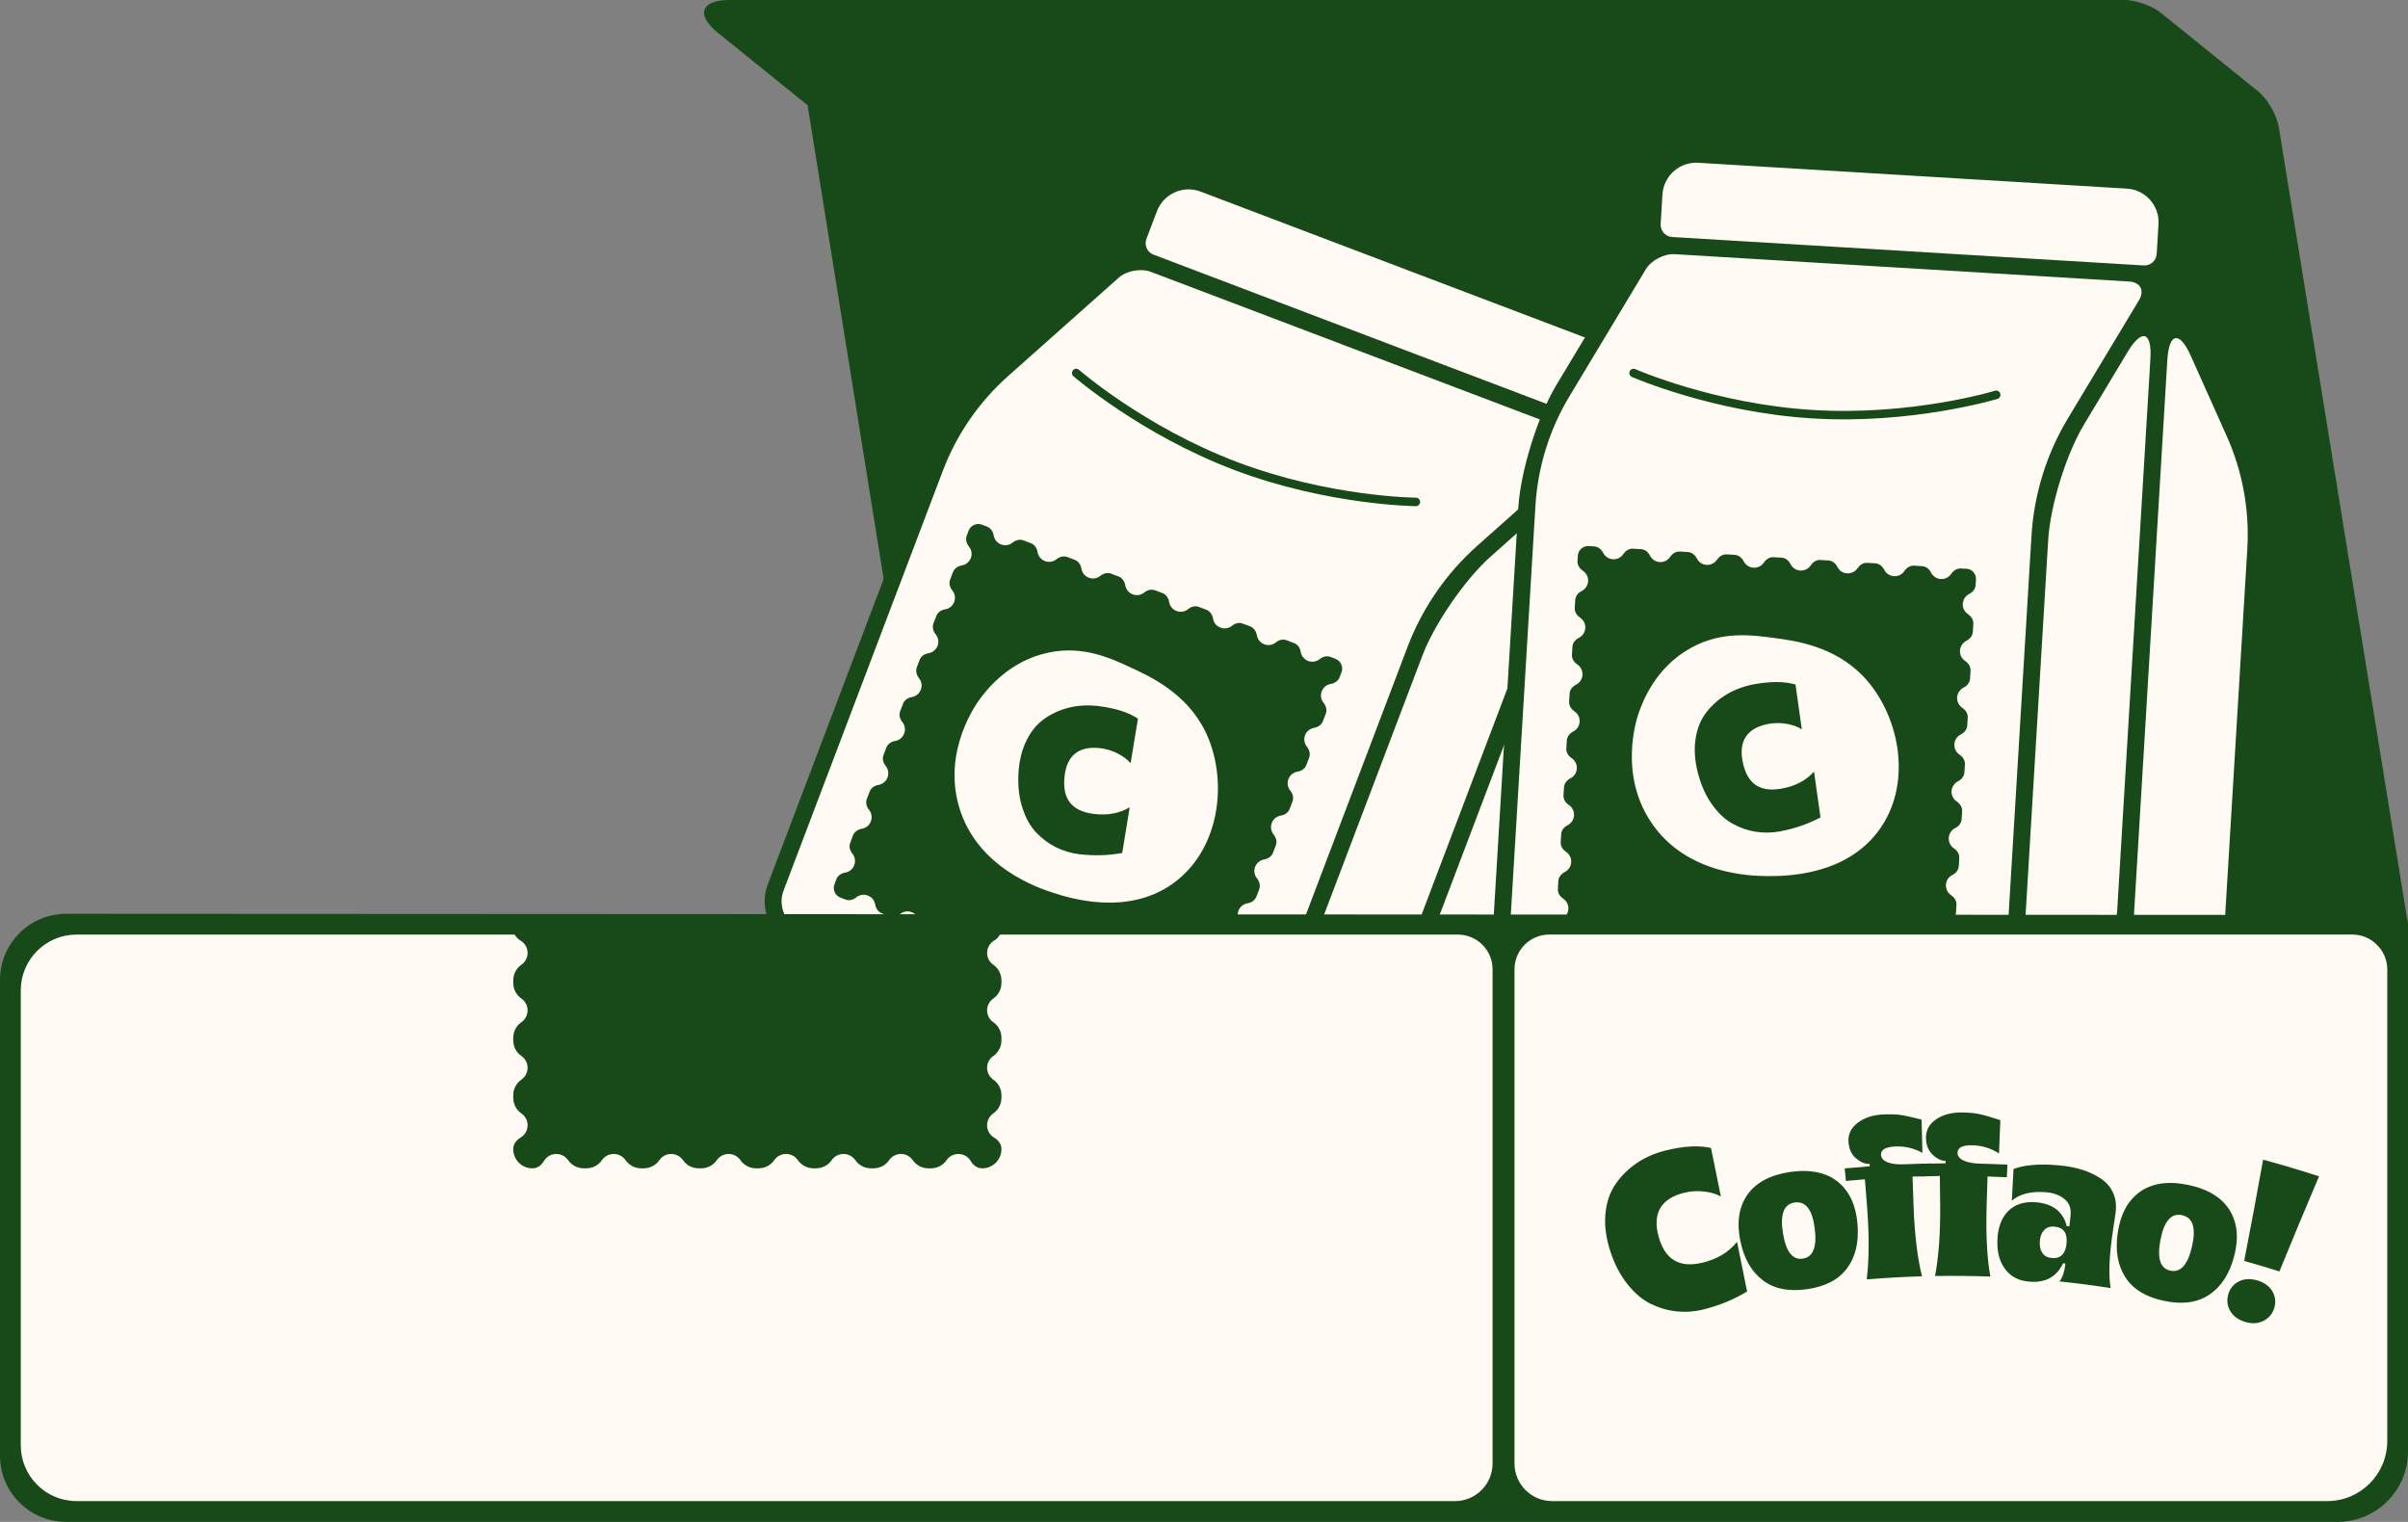 <?xml version="1.0" encoding="UTF-8"?><svg id="Layer_2" xmlns="http://www.w3.org/2000/svg" viewBox="0 0 1095.79 692.48"><rect x="0" y="0" width="1095.79" height="692.48" fill="#808080" stroke="none"/><defs><style>.cls-1{fill:#184918;}.cls-1,.cls-2{stroke-width:0px;}.cls-2{fill:#fffaf3;}</style></defs><g id="Layer_1-2"><path class="cls-1" d="m1027.55,41.54l-44.21-35.7c-3.98-3.21-11.42-5.84-16.53-5.84H331.98c-13.07,0-15.44,6.72-5.28,14.93l40.81,32.96,60.4,376.2,667.85-3.75-58.76-362.49c-.88-5.48-5.13-12.81-9.45-16.3Z"/><path class="cls-2" d="m362.37,429.59c-5.16-1.97-9.26-5.85-11.54-10.92-2.29-5.08-2.46-10.71-.49-15.86l72-189.75c5.82-15.39,20.58-36.82,32.9-47.78l47.93-42.64c5.06-4.49,11.13-13.28,13.53-19.58l3.54-9.41c4.31-11.31,17.04-17.04,28.38-12.75l182.81,69.39c5.49,2.08,9.83,6.19,12.24,11.56,2.42,5.38,2.6,11.35.52,16.81l-1.98,5.23c-3.26,8.62-5.01,23.06-3.92,32.18l7.05,59.3c1.93,16.36-1.23,42.2-7.05,57.59l-78.37,206.48c-.1.12-.17.21-.23.31-.1.19-.21.4-.27.46-.03.03-.05.06-.08.09-.09.11-.21.22-.35.31-.05.03-.1.07-.14.11,0,0-.17.16-.17.17-.06.02-.12.05-.18.09-.27.11-.54.18-.76.2-.14.02-.27.05-.38.08-.35.01-.77-.04-1.12-.16l-293.84-111.51Z"/><path class="cls-1" d="m731.79,149.31c11.84,4.47,17.87,17.86,13.35,29.7l-1.98,5.23c-3.18,8.43-4.94,22.72-3.86,31.69l7.05,59.3c1.94,16.45-1.25,42.59-7.11,58.07l-78.37,206.49c-.06.2-.2.29-.3.46-.13.25-.26.49-.43.67-.17.21-.38.39-.6.53-.14.13-.24.26-.39.35-.08,0-.12.01-.15.06-.37.16-.78.28-1.17.32-.15.02-.26.07-.38.08-.5.02-1.05-.04-1.58-.21l-293.86-111.51c-11.19-4.27-16.91-16.92-12.63-28.11l72-189.75c5.85-15.49,20.81-37.18,33.18-48.19l47.93-42.64c4.95-4.39,10.91-13.02,13.25-19.18l3.54-9.4c4.51-11.84,17.87-17.83,29.7-13.35l182.81,69.39Zm6.14,26.97c3.01-7.87-1.01-16.78-8.87-19.75l-182.81-69.39c-7.86-2.97-16.74,1.04-19.75,8.91l-4.81,12.65c-1.08,2.88.37,6.1,3.24,7.17l201.02,76.3c2.88,1.08,6.1-.37,7.17-3.24l4.81-12.65Zm-5.43,153.04c6.25-16.5,8.43-34.3,6.33-51.81l-4.72-39.75c-1.49-12.42-6.3-13.01-10.75-1.33l-89.33,235.48c-2.26,5.92-1.09,15,2.04,20.51t.05.07l14.65,26.34c3.2,5.78,7.75,5.43,10.06-.73l71.68-188.78Zm-13.31-122.72c3.78-3.37,3-7.6-1.74-9.4l-193.8-73.53c-4.46-1.68-11.01-.49-14.54,2.66l-50.44,44.86c-13.15,11.67-23.38,26.56-29.6,42.98l-72.48,191c-2.77,7.22.93,15.39,8.15,18.16l193.07,73.26c2.88,1.08,6.1-.37,7.17-3.24l75.52-198.95c6.67-17.6,17.61-33.49,31.67-46l47.01-41.8Zm-3.05,27.1c4.45-11.68.42-14.45-8.92-6.16l-28.91,25.73c-11.6,10.3-25.58,30.61-31.07,45.12l-71.19,187.56c-2.31,6.16.85,9.42,7.05,7.22l28.45-9.99h.12c5.98-2.11,12.89-8.12,15.14-14.04l89.34-235.44Zm-81.66,291.99c7.83,2.98,10.93-.59,6.85-7.94l-11.97-21.47c-2.97-5.42-9.42-7.85-15.25-5.8l-23.21,8.17c-7.92,2.78-7.98,7.49-.12,10.46l43.71,16.59Z"/><path class="cls-1" d="m644.3,226.44c1.09,0,1.96.87,1.93,1.96,0,1.05-.87,1.92-1.92,1.92-.39-.03-40.36-.41-82.85-16.55-42.53-16.14-72.7-42.34-73-42.58-.78-.73-.87-1.92-.15-2.74.69-.81,1.88-.87,2.7-.18.3.28,29.96,26.04,71.8,41.9,41.88,15.9,81.11,16.28,81.5,16.28Z"/><path class="cls-1" d="m607.74,299.82c2.43.9,3.67,3.63,2.73,6.07l-.87,2.27c-.63,1.7-2.22,2.73-4.01,3.05-1.83.28-3.41,1.5-4.13,3.37-.69,1.82-.32,3.8.85,5.23,1.13,1.43,1.64,3.24,1.01,4.94l-1.3,3.37c-.63,1.7-2.22,2.73-4.01,3.05-1.83.32-3.4,1.54-4.13,3.37-.69,1.82-.32,3.8.85,5.23,1.13,1.43,1.64,3.24,1.02,4.97l-1.3,3.37c-.63,1.7-2.22,2.73-4.02,3.01-1.83.32-3.44,1.55-4.13,3.37-.69,1.86-.31,3.84.86,5.26,1.13,1.43,1.64,3.24,1.01,4.94l-1.3,3.37c-.63,1.7-2.22,2.73-4.01,3.05-1.83.28-3.44,1.51-4.13,3.37-.69,1.82-.32,3.8.85,5.23,1.13,1.43,1.64,3.24,1.01,4.94l-1.3,3.37c-.67,1.7-2.22,2.73-4.01,3.05-1.83.32-3.44,1.55-4.13,3.37s-.32,3.8.85,5.23c1.13,1.43,1.64,3.27,1.02,4.97l-1.3,3.37c-.67,1.7-2.22,2.73-4.05,3.01-1.79.32-3.4,1.54-4.09,3.37-.69,1.86-.31,3.84.86,5.26,1.13,1.43,1.64,3.24.98,4.94l-1.26,3.36c-.67,1.7-2.26,2.74-4.05,3.05-1.79.28-3.41,1.5-4.09,3.37-.69,1.82-.32,3.8.85,5.23,1.13,1.43,1.64,3.24.98,4.94l-1.26,3.36c-.67,1.7-2.26,2.74-4.05,3.05s-3.4,1.54-4.09,3.37-.32,3.8.82,5.27c1.16,1.39,1.68,3.23,1.01,4.94l-.84,2.23c-.93,2.47-3.67,3.67-6.1,2.77l-2.27-.87c-1.7-.67-2.73-2.22-3.01-4.02-.32-1.83-1.55-3.44-3.37-4.13-1.86-.69-3.84-.31-5.26.86-1.43,1.13-3.24,1.64-4.94,1.01l-3.37-1.3c-1.7-.67-2.73-2.22-3.05-4.05-.28-1.79-1.5-3.41-3.37-4.09-1.82-.69-3.8-.32-5.23.85-1.43,1.13-3.24,1.64-4.94.98l-3.36-1.26c-1.7-.67-2.74-2.26-3.05-4.05-.32-1.79-1.54-3.4-3.37-4.09s-3.8-.32-5.23.85c-1.43,1.13-3.27,1.64-4.98.98l-3.36-1.26c-1.7-.67-2.74-2.26-3.01-4.05-.32-1.79-1.54-3.4-3.37-4.09-1.86-.69-3.84-.31-5.27.82-1.42,1.17-3.23,1.68-4.94,1.01l-3.36-1.26c-1.7-.67-2.74-2.26-3.05-4.05-.28-1.79-1.5-3.41-3.37-4.09-1.82-.69-3.8-.32-5.23.81-1.42,1.17-3.23,1.68-4.94,1.01l-3.36-1.26c-1.7-.67-2.74-2.26-3.05-4.05-.32-1.79-1.54-3.4-3.37-4.09-1.82-.69-3.8-.32-5.27.82-1.39,1.16-3.23,1.68-4.94,1.01l-3.37-1.3c-1.7-.63-2.73-2.22-3.01-4.02-.32-1.79-1.54-3.4-3.37-4.09-1.87-.72-3.84-.31-5.27.82-1.42,1.17-3.23,1.68-4.94,1.01l-3.37-1.3c-1.7-.63-2.73-2.22-3.05-4.01-.28-1.79-1.5-3.41-3.37-4.09-1.83-.73-3.8-.32-5.23.81-1.42,1.17-3.24,1.64-4.94,1.01l-2.27-.87c-2.43-.9-3.67-3.63-2.73-6.07l.84-2.27c.67-1.7,2.26-2.74,4.05-3.05,1.79-.28,3.41-1.5,4.09-3.37.69-1.82.32-3.8-.81-5.23-1.17-1.42-1.68-3.23-1.01-4.94l1.26-3.36c.67-1.7,2.26-2.74,4.05-3.05s3.4-1.54,4.09-3.37.32-3.8-.81-5.23c-1.17-1.42-1.68-3.27-1.02-4.97l1.3-3.37c.63-1.7,2.22-2.73,4.02-3.01,1.79-.32,3.4-1.54,4.09-3.37.69-1.86.31-3.84-.82-5.27-1.17-1.42-1.68-3.23-1.01-4.94l1.3-3.37c.63-1.7,2.22-2.73,4.01-3.05,1.79-.28,3.41-1.5,4.09-3.37.73-1.83.32-3.8-.81-5.23-1.17-1.42-1.64-3.24-1.01-4.94l1.3-3.37c.63-1.7,2.22-2.73,4.01-3.05,1.83-.32,3.4-1.54,4.09-3.37.73-1.83.32-3.8-.81-5.23s-1.64-3.27-1.02-4.97l1.3-3.37c.63-1.7,2.22-2.73,4.02-3.01,1.83-.32,3.4-1.54,4.13-3.37.69-1.86.31-3.84-.86-5.26-1.13-1.43-1.64-3.24-1.01-4.94l1.3-3.37c.63-1.7,2.22-2.73,4.01-3.05,1.83-.28,3.41-1.5,4.13-3.37.69-1.82.32-3.8-.85-5.23-1.13-1.43-1.64-3.24-1.01-4.94l1.3-3.37c.63-1.7,2.22-2.73,4.01-3.05,1.83-.32,3.4-1.54,4.13-3.37.69-1.82.32-3.8-.86-5.26-1.13-1.39-1.64-3.24-1.01-4.94l.87-2.27c.93-2.43,3.64-3.63,6.07-2.73l2.27.87c1.7.67,2.73,2.22,3.05,4.01.32,1.83,1.55,3.44,3.37,4.13,1.82.69,3.8.32,5.23-.85,1.43-1.13,3.24-1.64,4.94-1.01l3.41,1.29c1.7.67,2.73,2.22,3.01,4.05.32,1.79,1.54,3.4,3.37,4.09,1.86.69,3.84.31,5.26-.86,1.43-1.13,3.24-1.64,4.94-.98l3.36,1.26c1.7.67,2.74,2.26,3.05,4.05.28,1.79,1.5,3.41,3.37,4.09,1.82.69,3.8.32,5.23-.85,1.43-1.13,3.24-1.64,4.94-.98l3.36,1.26c1.7.67,2.74,2.26,3.05,4.05.32,1.79,1.54,3.4,3.37,4.09,1.82.69,3.8.32,5.23-.81,1.42-1.17,3.23-1.68,4.97-1.02l3.36,1.26c1.7.67,2.74,2.26,3.01,4.05.32,1.79,1.54,3.4,3.37,4.09,1.86.69,3.84.31,5.27-.82,1.42-1.17,3.23-1.68,4.94-1.01l3.36,1.26c1.7.67,2.74,2.26,3.05,4.05.28,1.79,1.5,3.41,3.37,4.09,1.82.69,3.8.32,5.23-.81,1.42-1.17,3.23-1.68,4.94-1.01l3.36,1.26c1.7.67,2.74,2.26,3.05,4.05s1.54,3.4,3.37,4.09c1.83.73,3.8.32,5.23-.81,1.42-1.17,3.27-1.68,4.97-1.02l3.37,1.3c1.7.63,2.73,2.22,3.01,4.02.32,1.79,1.54,3.4,3.37,4.09,1.87.72,3.84.31,5.27-.82,1.42-1.17,3.24-1.64,4.94-1.01l2.27.87Zm-72.15,100.83c20.44-16.33,22.99-47.25,12.9-67.84-8.57-17.42-25.03-24.99-34.28-29.25-9.04-4.16-21.32-9.83-36.78-6.68-18.39,3.71-28.65,17.28-31.65,21.34-1.89,2.58-16.66,23.44-9.44,48.62,8.06,28.16,36.77,37.4,43.18,39.48,7.05,2.25,34.84,11.24,56.07-5.68Z"/><path class="cls-1" d="m517.84,327.01c-1.11,6.76-2.23,13.53-3.34,20.29-1.3-1.56-3.21-3.06-5.69-4.34-2.48-1.32-5.13-2.15-7.89-2.5-10.08-1.25-15.63,3.37-16.54,13.33-.91,9.97,3.52,15.3,13.17,16.52,6.27.82,11.71-.13,16.53-2.96-1.13,6.92-2.27,13.84-3.4,20.77-6.36,1.17-12.82,1.35-19.51.57-3.78-.47-7.31-1.52-10.64-3.17s-6.3-3.88-8.98-6.69c-2.68-2.81-4.76-6.5-6.24-11.08-1.52-4.57-2.13-9.71-1.87-15.44.29-5.74,1.44-10.8,3.6-15.2,2.11-4.39,4.92-7.77,8.39-10.17,3.43-2.36,7.24-4.07,11.36-5.03,4.13-.96,8.45-1.17,12.9-.65,7.87.95,13.92,2.92,18.15,5.75Z"/><path class="cls-2" d="m699.22,455.73c-5.51-.34-10.58-2.82-14.27-6.99-3.69-4.16-5.54-9.49-5.2-14.99l12.2-202.58c.97-16.42,8.67-41.28,17.17-55.42l33.05-54.98c3.49-5.8,6.67-15.99,7.08-22.73l.58-10.03c.74-12.08,11.19-21.34,23.29-20.63l195.18,11.77c5.86.35,11.22,2.98,15.13,7.39,3.91,4.42,5.86,10.06,5.5,15.89l-.33,5.58c-.54,9.2,2.08,23.51,5.84,31.89l24.39,54.5c6.72,15.04,11.4,40.65,10.43,57.07l-13.29,220.45c-.06.14-.1.25-.12.37-.04.21-.08.45-.12.52-.02.03-.03.07-.05.1-.05.13-.14.27-.25.4-.04.05-.07.1-.1.15,0,0-.11.21-.11.21-.05.04-.1.08-.14.14-.23.18-.46.33-.67.42-.13.06-.24.12-.34.19-.33.12-.74.19-1.12.19l-313.72-18.9Z"/><path class="cls-1" d="m968.36,78.12c12.63.74,22.38,11.73,21.6,24.38l-.33,5.58c-.52,9,2.06,23.16,5.76,31.4l24.39,54.51c6.75,15.12,11.49,41.03,10.51,57.55l-13.29,220.46c0,.21-.1.34-.15.53-.05.27-.1.55-.21.77-.1.25-.25.49-.42.69-.09.17-.15.32-.26.45-.07.03-.11.05-.13.1-.31.26-.66.5-1.02.66-.14.06-.23.14-.34.19-.48.17-1.02.28-1.57.27l-313.74-18.9c-11.96-.74-21.18-11.12-20.44-23.07l12.2-202.58c.98-16.53,8.78-41.69,17.31-55.89l33.05-54.98c3.42-5.67,6.53-15.67,6.93-22.26l.58-10.03c.78-12.65,11.74-22.34,24.38-21.6l195.19,11.77Zm13.9,23.92c.53-8.41-5.96-15.72-14.35-16.21l-195.19-11.77c-8.39-.49-15.67,5.98-16.2,14.39l-.82,13.51c-.17,3.07,2.17,5.71,5.23,5.88l214.62,12.94c3.07.17,5.71-2.17,5.88-5.23l.82-13.51Zm40.41,147.7c1.05-17.61-2.17-35.25-9.39-51.34l-16.35-36.54c-5.13-11.41-9.89-10.54-10.66,1.93l-15.12,251.4c-.39,6.32,3.42,14.64,8.06,18.97t.07.06l21.83,20.78c4.78,4.56,9.02,2.88,9.38-3.69l12.18-201.56Zm-49.27-113.19c2.61-4.34.6-8.15-4.46-8.45l-206.9-12.45c-4.76-.28-10.65,2.81-13.09,6.87l-34.79,57.85c-9.08,15.06-14.41,32.32-15.45,49.84l-12.28,203.92c-.49,7.72,5.47,14.42,13.19,14.91l206.13,12.41c3.07.17,5.71-2.17,5.88-5.23l12.82-212.42c1.12-18.78,6.83-37.21,16.53-53.35l32.43-53.91Zm5.16,26.78c.77-12.47-3.91-13.92-10.35-3.22l-19.93,33.18c-8,13.28-15.3,36.84-16.22,52.33l-12.08,200.25c-.37,6.57,3.62,8.74,8.88,4.79l24.18-18.01.11-.05c5.08-3.79,9.89-11.58,10.28-17.9l15.13-251.36Zm9.04,303.06c8.36.51,10.25-3.82,4.17-9.62l-17.83-16.93c-4.45-4.29-11.33-4.69-16.28-1l-19.72,14.71c-6.74,5.02-5.39,9.53,3,10.02l46.66,2.81Z"/><path class="cls-1" d="m907.82,177.81c1.04-.33,2.13.25,2.42,1.3.31,1-.26,2.1-1.26,2.41-.38.08-38.65,11.63-84.02,8.88-45.41-2.73-82.02-18.76-82.37-18.9-.96-.46-1.41-1.57-.96-2.57.41-.98,1.54-1.39,2.52-.98.37.17,36.35,15.93,81.02,18.61,44.72,2.7,82.28-8.62,82.65-8.74Z"/><path class="cls-1" d="m894.79,258.75c2.59.13,4.58,2.38,4.41,4.98l-.16,2.43c-.09,1.81-1.31,3.27-2.92,4.1-1.67.81-2.8,2.45-2.94,4.45-.12,1.95.83,3.72,2.37,4.74,1.5,1.03,2.53,2.6,2.44,4.41l-.23,3.6c-.09,1.81-1.31,3.27-2.92,4.1-1.65.85-2.79,2.49-2.94,4.45-.12,1.95.83,3.72,2.37,4.74,1.5,1.03,2.53,2.6,2.45,4.45l-.23,3.6c-.09,1.81-1.31,3.27-2.94,4.07-1.65.85-2.82,2.5-2.94,4.45-.1,1.98.85,3.76,2.39,4.77,1.5,1.03,2.53,2.6,2.44,4.41l-.23,3.6c-.09,1.81-1.31,3.27-2.92,4.1-1.67.81-2.84,2.47-2.94,4.45-.12,1.95.83,3.72,2.37,4.74,1.5,1.03,2.53,2.6,2.44,4.41l-.23,3.6c-.13,1.83-1.31,3.27-2.92,4.1-1.65.85-2.82,2.5-2.94,4.45s.83,3.72,2.37,4.74c1.5,1.03,2.55,2.64,2.45,4.45l-.23,3.6c-.13,1.83-1.31,3.27-2.97,4.08-1.62.83-2.79,2.49-2.9,4.43-.1,1.98.85,3.76,2.39,4.77,1.5,1.03,2.53,2.6,2.4,4.43l-.2,3.59c-.13,1.83-1.34,3.29-2.96,4.12-1.63.8-2.8,2.45-2.9,4.43-.12,1.95.83,3.72,2.37,4.74,1.5,1.03,2.53,2.6,2.4,4.43l-.2,3.59c-.13,1.83-1.34,3.29-2.96,4.12s-2.79,2.49-2.9,4.43.83,3.72,2.35,4.79c1.52.98,2.57,2.58,2.44,4.41l-.14,2.38c-.15,2.64-2.41,4.6-5,4.47l-2.43-.16c-1.83-.13-3.27-1.31-4.07-2.94-.85-1.65-2.5-2.82-4.45-2.94-1.98-.1-3.76.85-4.77,2.39-1.03,1.5-2.6,2.53-4.41,2.44l-3.6-.23c-1.83-.13-3.27-1.31-4.12-2.96-.8-1.63-2.45-2.8-4.43-2.9-1.95-.12-3.72.83-4.74,2.37-1.03,1.5-2.6,2.53-4.43,2.4l-3.59-.2c-1.83-.13-3.29-1.34-4.12-2.96-.83-1.62-2.49-2.79-4.43-2.9s-3.72.83-4.74,2.37c-1.03,1.5-2.64,2.55-4.46,2.42l-3.59-.2c-1.83-.13-3.29-1.34-4.08-2.97-.83-1.62-2.49-2.79-4.43-2.9-1.98-.1-3.76.85-4.79,2.35-1.01,1.54-2.58,2.57-4.41,2.44l-3.59-.2c-1.83-.13-3.29-1.34-4.12-2.96-.8-1.63-2.45-2.8-4.43-2.9-1.95-.12-3.72.83-4.75,2.33-1.01,1.54-2.58,2.57-4.41,2.44l-3.59-.2c-1.83-.13-3.29-1.34-4.12-2.96-.83-1.62-2.49-2.79-4.43-2.9-1.95-.12-3.72.83-4.79,2.35-.98,1.52-2.58,2.57-4.41,2.44l-3.6-.23c-1.81-.09-3.27-1.31-4.07-2.94-.83-1.62-2.49-2.79-4.43-2.9-2-.14-3.76.85-4.79,2.35-1.01,1.54-2.58,2.57-4.41,2.44l-3.6-.23c-1.81-.09-3.27-1.31-4.1-2.92-.8-1.63-2.45-2.8-4.43-2.9-1.96-.15-3.72.83-4.75,2.33-1.01,1.54-2.6,2.53-4.41,2.44l-2.43-.16c-2.59-.13-4.58-2.38-4.41-4.98l.12-2.41c.13-1.83,1.34-3.29,2.96-4.12,1.63-.8,2.8-2.45,2.9-4.43.12-1.95-.83-3.72-2.33-4.75-1.54-1.01-2.57-2.58-2.44-4.41l.2-3.59c.13-1.83,1.34-3.29,2.96-4.12s2.79-2.49,2.9-4.43-.83-3.72-2.33-4.75c-1.54-1.01-2.58-2.62-2.45-4.45l.23-3.6c.09-1.81,1.31-3.27,2.94-4.07,1.62-.83,2.79-2.49,2.9-4.43.1-1.98-.85-3.76-2.35-4.79-1.54-1.01-2.57-2.58-2.44-4.41l.23-3.6c.09-1.81,1.31-3.27,2.92-4.1,1.63-.8,2.8-2.45,2.9-4.43.15-1.96-.83-3.72-2.33-4.75-1.54-1.01-2.53-2.6-2.44-4.41l.23-3.6c.09-1.81,1.31-3.27,2.92-4.1,1.65-.85,2.79-2.49,2.9-4.43.15-1.96-.83-3.72-2.33-4.75s-2.55-2.64-2.45-4.45l.23-3.6c.09-1.81,1.31-3.27,2.94-4.07,1.65-.85,2.79-2.49,2.94-4.45.1-1.98-.85-3.76-2.39-4.77-1.5-1.03-2.53-2.6-2.44-4.41l.23-3.6c.09-1.81,1.31-3.27,2.92-4.1,1.67-.81,2.8-2.45,2.94-4.45.12-1.95-.83-3.72-2.37-4.74-1.5-1.03-2.53-2.6-2.44-4.41l.23-3.6c.09-1.81,1.31-3.27,2.92-4.1,1.65-.85,2.79-2.49,2.94-4.45.12-1.95-.83-3.72-2.39-4.77-1.49-.99-2.53-2.6-2.44-4.41l.16-2.43c.17-2.6,2.39-4.55,4.98-4.41l2.43.16c1.83.13,3.27,1.31,4.1,2.92.85,1.65,2.5,2.82,4.45,2.94,1.95.12,3.72-.83,4.74-2.37,1.03-1.5,2.6-2.53,4.41-2.44l3.64.22c1.83.13,3.27,1.31,4.08,2.97.83,1.62,2.49,2.79,4.43,2.9,1.98.1,3.76-.85,4.77-2.39,1.03-1.5,2.6-2.53,4.43-2.4l3.59.2c1.83.13,3.29,1.34,4.12,2.96.8,1.63,2.45,2.8,4.43,2.9,1.95.12,3.72-.83,4.74-2.37,1.03-1.5,2.6-2.53,4.43-2.4l3.59.2c1.83.13,3.29,1.34,4.12,2.96.83,1.62,2.49,2.79,4.43,2.9,1.95.12,3.72-.83,4.75-2.33,1.01-1.54,2.58-2.57,4.45-2.45l3.59.2c1.83.13,3.29,1.34,4.08,2.97.83,1.62,2.49,2.79,4.43,2.9,1.98.1,3.76-.85,4.79-2.35,1.01-1.54,2.58-2.57,4.41-2.44l3.59.2c1.83.13,3.29,1.34,4.12,2.96.8,1.63,2.45,2.8,4.43,2.9,1.95.12,3.72-.83,4.75-2.33,1.01-1.54,2.58-2.57,4.41-2.44l3.59.2c1.83.13,3.29,1.34,4.12,2.96s2.49,2.79,4.43,2.9c1.96.15,3.72-.83,4.75-2.33,1.01-1.54,2.62-2.58,4.45-2.45l3.6.23c1.81.09,3.27,1.31,4.07,2.94.83,1.62,2.49,2.79,4.43,2.9,2,.14,3.76-.85,4.79-2.35,1.01-1.54,2.6-2.53,4.41-2.44l2.43.16Zm-38.84,117.75c14.65-21.68,7.87-51.96-7.9-68.6-13.37-14.07-31.34-16.4-41.43-17.71-9.87-1.28-23.28-3.03-37.1,4.59-16.44,9.02-22.2,25.03-23.86,29.8-1.03,3.02-8.92,27.34,5.47,49.23,16.08,24.48,46.24,24.74,52.98,24.82,7.4.05,36.61.35,51.83-22.13Z"/><path class="cls-1" d="m817.07,311.48c.95,6.79,1.9,13.58,2.86,20.37-1.71-1.11-3.98-1.96-6.72-2.45-2.76-.52-5.54-.52-8.28-.04-10,1.81-13.91,7.87-11.82,17.65,2.1,9.79,7.92,13.55,17.5,11.84,6.23-1.08,11.14-3.62,14.89-7.75.98,6.95,1.96,13.89,2.94,20.84-5.72,3.01-11.84,5.1-18.45,6.36-3.75.67-7.43.73-11.1.15s-7.17-1.83-10.56-3.72c-3.4-1.88-6.48-4.79-9.26-8.71-2.81-3.91-4.92-8.63-6.39-14.19-1.43-5.57-1.84-10.74-1.1-15.58.71-4.82,2.39-8.88,4.97-12.21,2.57-3.27,5.7-6.04,9.35-8.19,3.65-2.15,7.72-3.64,12.12-4.47,7.8-1.44,14.16-1.36,19.04.08Z"/><rect class="cls-2" x="5.34" y="421.99" width="1084.34" height="264.3" rx="25.37" ry="25.37"/><path class="cls-1" d="m775.3,595.81c-4.06,1.01-8.08,1.32-12.12.92-4.04-.4-7.96-1.52-11.79-3.36-3.83-1.84-7.39-4.8-10.69-8.91-3.3-4.11-5.96-9.13-7.9-15.1-1.94-5.97-2.72-11.61-2.24-16.93.48-5.31,2.02-9.88,4.63-13.66,2.61-3.78,5.85-6.98,9.69-9.57,3.84-2.59,8.18-4.49,12.96-5.68,8.39-2.09,15.36-2.42,20.77-1.18,1.5,7.36,2.99,14.72,4.49,22.08-1.96-1.12-4.47-1.88-7.52-2.25-3.05-.37-6.07-.2-9.01.51-10.83,2.63-14.72,9.5-11.77,20.06,2.94,10.54,9.54,14.3,19.9,11.8,6.72-1.61,11.92-4.72,15.76-9.47,1.53,7.53,3.05,15.06,4.58,22.58-6.05,3.66-12.59,6.35-19.75,8.14Z"/><path class="cls-1" d="m840.44,577.2c-3.9,5.17-9.87,8.21-18.1,9.39-8.23,1.18-14.84-.07-20.05-3.97-5.2-3.89-8.71-9.9-10.36-18.14-1.65-8.23-.66-15.16,3.17-20.74,3.82-5.56,10.41-9.16,19.6-10.48,9.19-1.31,16.51.29,21.73,4.56,5.23,4.28,8.11,10.65,8.84,19.02.74,8.44-.94,15.2-4.82,20.36Zm-20.09-4.5c4.72-.67,6.55-5.23,5.47-13.76-1.08-8.53-4.13-12.5-9.13-11.78-4.93.71-6.71,5.37-5.35,13.86,1.36,8.5,4.36,12.36,9.01,11.69Z"/><path class="cls-1" d="m849.48,582.17c1.07-8.79,1.18-19.62.19-32.49-.34-4.36-.68-8.71-1.02-13.07-2.89.22-5.77.47-8.65.75-.18-1.9-.36-3.81-.54-5.71,3.8-.36,7.6-.68,11.4-.96-.03-.37-.05-.75-.08-1.12-1.92.14-3.92-.65-6.01-2.35-2.09-1.71-3.29-4.15-3.58-7.35-.31-3.47.97-6.4,3.91-8.76,2.94-2.36,6.76-3.71,11.42-3.98,3.29-.19,6.03-.12,8.22.19,2.18.31,5.43,1,9.69,2.12.13,5.05.26,10.1.4,15.15-3.86-2.15-8.06-3.13-12.51-2.91-4.38.22-6.49,1.53-6.34,3.84.09,1.5,1.1,2.62,2.99,3.36,1.9.75,4.45,1.04,7.68.9,4.11-.17,8.23-.3,12.35-.37.04,1.91.07,3.82.11,5.73-2.93.05-5.86.13-8.79.24.15,4.37.31,8.73.46,13.1.48,13.44,1.81,24.19,3.85,32.26-8.39.25-16.78.72-25.15,1.42Z"/><path class="cls-1" d="m880.56,580.61c1.65-8.7,2.48-19.5,2.34-32.4-.05-4.37-.1-8.74-.15-13.11-2.89.03-5.78.09-8.67.17-.05-1.91-.11-3.82-.16-5.73,3.81-.11,7.62-.17,11.43-.2,0-.38,0-.75,0-1.13-1.93.01-3.86-.9-5.83-2.75-1.97-1.84-3.01-4.36-3.08-7.57-.08-3.48,1.39-6.32,4.48-8.48,3.09-2.16,6.99-3.25,11.65-3.21,3.29.02,6.03.28,8.18.74,2.16.46,5.35,1.36,9.53,2.76-.2,5.05-.41,10.1-.61,15.15-3.71-2.41-7.83-3.66-12.29-3.73-4.38-.07-6.57,1.1-6.58,3.41,0,1.5.92,2.68,2.76,3.55,1.84.87,4.37,1.33,7.61,1.41,4.12.1,8.23.25,12.34.45-.09,1.91-.18,3.82-.28,5.73-2.93-.14-5.86-.26-8.78-.35-.14,4.37-.27,8.74-.41,13.1-.41,13.45.2,24.26,1.7,32.44-8.39-.31-16.78-.39-25.18-.25Z"/><path class="cls-1" d="m923.61,583.19c-4.83-.36-8.5-2.21-11.09-5.63-2.59-3.41-3.81-7.87-3.58-13.39.23-5.59,1.83-9.96,4.87-13.05,3.04-3.09,7.24-4.48,12.53-4.08,7.75.59,12.5,4.29,14.16,10.85.4.04.8.09,1.2.13.18-1.66.36-3.33.54-4.99.34-3.12-.55-5.59-2.71-7.39-2.15-1.8-4.98-2.86-8.43-3.15-6.76-.57-11.99.77-15.59,3.85.26-4.81.52-9.61.78-14.42,4.86-1.86,11.84-2.49,20.84-1.65,3.84.36,7.33,1.04,10.44,2.01,3.11.97,5.95,2.33,8.51,4.04,2.56,1.72,4.43,3.95,5.61,6.67,1.18,2.72,1.49,5.81.98,9.25-.39,2.6-.78,5.2-1.17,7.8-1.73,11.62-2.04,20.3-1.04,26.05-7.73-1.2-15.49-2.21-23.26-3.02,1.38-1.85,2.25-4.33,2.59-7.45.03-.24.05-.48.08-.71-.35-.04-.7-.08-1.05-.11-2.95,6.22-7.96,8.94-15.2,8.39Zm9.99-10.77c4.02.38,6.28-1.76,6.8-6.52.52-4.75-1.3-7.36-5.45-7.76-1.97-.19-3.54.33-4.7,1.53-1.16,1.2-1.83,2.9-2,5.07-.18,2.18.2,3.96,1.12,5.34.92,1.38,2.33,2.15,4.23,2.34Z"/><path class="cls-1" d="m1005.05,589.31c-5.46,3.51-12.16,4.31-20.31,2.59-8.16-1.72-13.94-5.16-17.49-10.61-3.54-5.44-4.78-12.28-3.51-20.59,1.27-8.3,4.57-14.47,10.08-18.4,5.49-3.92,12.91-5.04,22.03-3.12,9.11,1.92,15.48,5.95,18.94,11.75,3.47,5.82,4.01,12.8,1.83,20.91-2.2,8.18-6.12,13.95-11.56,17.46Zm-17.42-11.14c4.68.99,7.97-2.66,9.88-11.05,1.91-8.38.4-13.16-4.56-14.21-4.89-1.03-8.16,2.74-9.79,11.18-1.64,8.45-.14,13.11,4.47,14.08Z"/><path class="cls-1" d="m1021.25,573.75c2.98-15.33,5.85-30.69,8.61-46.07,8.53,2.31,17.01,4.84,25.44,7.58-6.12,14.38-12.13,28.8-18.02,43.27-5.32-1.68-10.66-3.28-16.03-4.77Zm8.67,27.32c-2.45,1.2-5.19,1.33-8.27.41-3.08-.92-5.3-2.52-6.69-4.86-1.39-2.34-1.73-4.85-.99-7.55.74-2.7,2.32-4.7,4.77-5.96,2.45-1.26,5.31-1.43,8.52-.47,3.21.96,5.51,2.66,6.88,5.06,1.37,2.4,1.6,4.94.74,7.6-.86,2.67-2.53,4.58-4.97,5.78Z"/><path class="cls-1" d="m1095.76,420.33c-.02-.48-.12-.93-.28-1.37-.04-.1-.04-.22-.08-.32-.22-.52-.54-.98-.94-1.39-.12-.12-.27-.2-.4-.31-.25-.21-.48-.44-.77-.6l-1063.16-.55c-16.64,0-30.13,13.49-30.13,30.13v216.43c0,16.64,13.49,30.13,30.13,30.13h1033.62c17.7,0,32.05-14.35,32.05-32.05v-239.91c0-.07-.04-.12-.04-.19Zm-433.76,262.7H34.85c-14.03,0-25.4-11.37-25.4-25.4v-206.98c0-14.03,11.37-25.4,25.4-25.4h199.38c.58,1.1,1.48,2.05,2.62,2.71,1.94,1.13,3.24,3.24,3.24,5.64,0,2.23-1.12,4.2-2.82,5.38-2.33,1.61-3.71,4.28-3.71,7.12v1.14c0,2.84,1.37,5.5,3.71,7.12,1.71,1.18,2.82,3.15,2.82,5.38s-1.12,4.2-2.82,5.38c-2.33,1.61-3.71,4.28-3.71,7.12v1.14c0,2.84,1.37,5.5,3.71,7.12,1.71,1.18,2.82,3.15,2.82,5.38s-1.12,4.2-2.82,5.38c-2.33,1.61-3.71,4.28-3.71,7.12v1.14c0,2.84,1.37,5.5,3.71,7.12,1.71,1.18,2.82,3.15,2.82,5.38,0,2.4-1.3,4.51-3.24,5.64-1.92,1.13-3.3,2.99-3.3,5.22h0c0,4.83,3.91,8.74,8.74,8.74h0c2.23,0,4.09-1.37,5.22-3.3,1.13-1.94,3.23-3.24,5.64-3.24,2.23,0,4.2,1.12,5.38,2.82,1.61,2.33,4.28,3.71,7.12,3.71h1.14c2.84,0,5.51-1.37,7.12-3.71,1.18-1.71,3.15-2.82,5.38-2.82s4.2,1.12,5.38,2.82c1.61,2.33,4.28,3.71,7.12,3.71h1.14c2.84,0,5.51-1.37,7.12-3.71,1.18-1.71,3.15-2.82,5.38-2.82s4.2,1.12,5.38,2.82c1.61,2.33,4.28,3.71,7.12,3.71h1.14c2.84,0,5.51-1.37,7.12-3.71,1.18-1.71,3.15-2.82,5.38-2.82s4.2,1.12,5.38,2.82c1.61,2.33,4.28,3.71,7.12,3.71h1.14c2.84,0,5.51-1.37,7.12-3.71,1.18-1.71,3.15-2.82,5.38-2.82s4.2,1.12,5.38,2.82c1.61,2.33,4.28,3.71,7.12,3.71h1.14c2.84,0,5.51-1.37,7.12-3.71,1.18-1.71,3.15-2.82,5.38-2.82s4.2,1.12,5.38,2.82c1.61,2.33,4.28,3.71,7.12,3.71h1.14c2.84,0,5.51-1.37,7.12-3.71,1.18-1.71,3.15-2.82,5.38-2.82s4.2,1.12,5.38,2.82c1.61,2.33,4.28,3.71,7.12,3.71h1.14c2.84,0,5.51-1.37,7.12-3.71,1.18-1.71,3.15-2.82,5.38-2.82,2.41,0,4.51,1.3,5.64,3.24,1.13,1.92,2.99,3.3,5.22,3.3h0c4.83,0,8.74-3.91,8.74-8.74h0c0-2.23-1.37-4.09-3.3-5.22-1.94-1.13-3.23-3.24-3.23-5.64,0-2.23,1.12-4.2,2.82-5.38,2.33-1.61,3.71-4.28,3.71-7.12v-1.14c0-2.84-1.37-5.5-3.71-7.12-1.71-1.18-2.82-3.15-2.82-5.38s1.12-4.2,2.82-5.38c2.33-1.61,3.71-4.28,3.71-7.12v-1.14c0-2.84-1.37-5.5-3.71-7.12-1.71-1.18-2.82-3.15-2.82-5.38s1.12-4.2,2.82-5.38c2.33-1.61,3.71-4.28,3.71-7.12v-1.14c0-2.84-1.37-5.5-3.71-7.12-1.71-1.18-2.82-3.15-2.82-5.38,0-2.4,1.3-4.51,3.23-5.64,1.14-.67,2.03-1.61,2.62-2.71h208.36c8.73,0,15.82,7.08,15.82,15.82v224.83c0,9.46-7.67,17.14-17.14,17.14Zm424.35-27.32c0,15.09-12.23,27.32-27.32,27.32h-352.7c-9.46,0-17.14-7.67-17.14-17.14v-224.83c0-8.73,7.08-15.82,15.82-15.82h365.44c8.79,0,15.91,7.12,15.91,15.91v214.55Z"/></g></svg>
